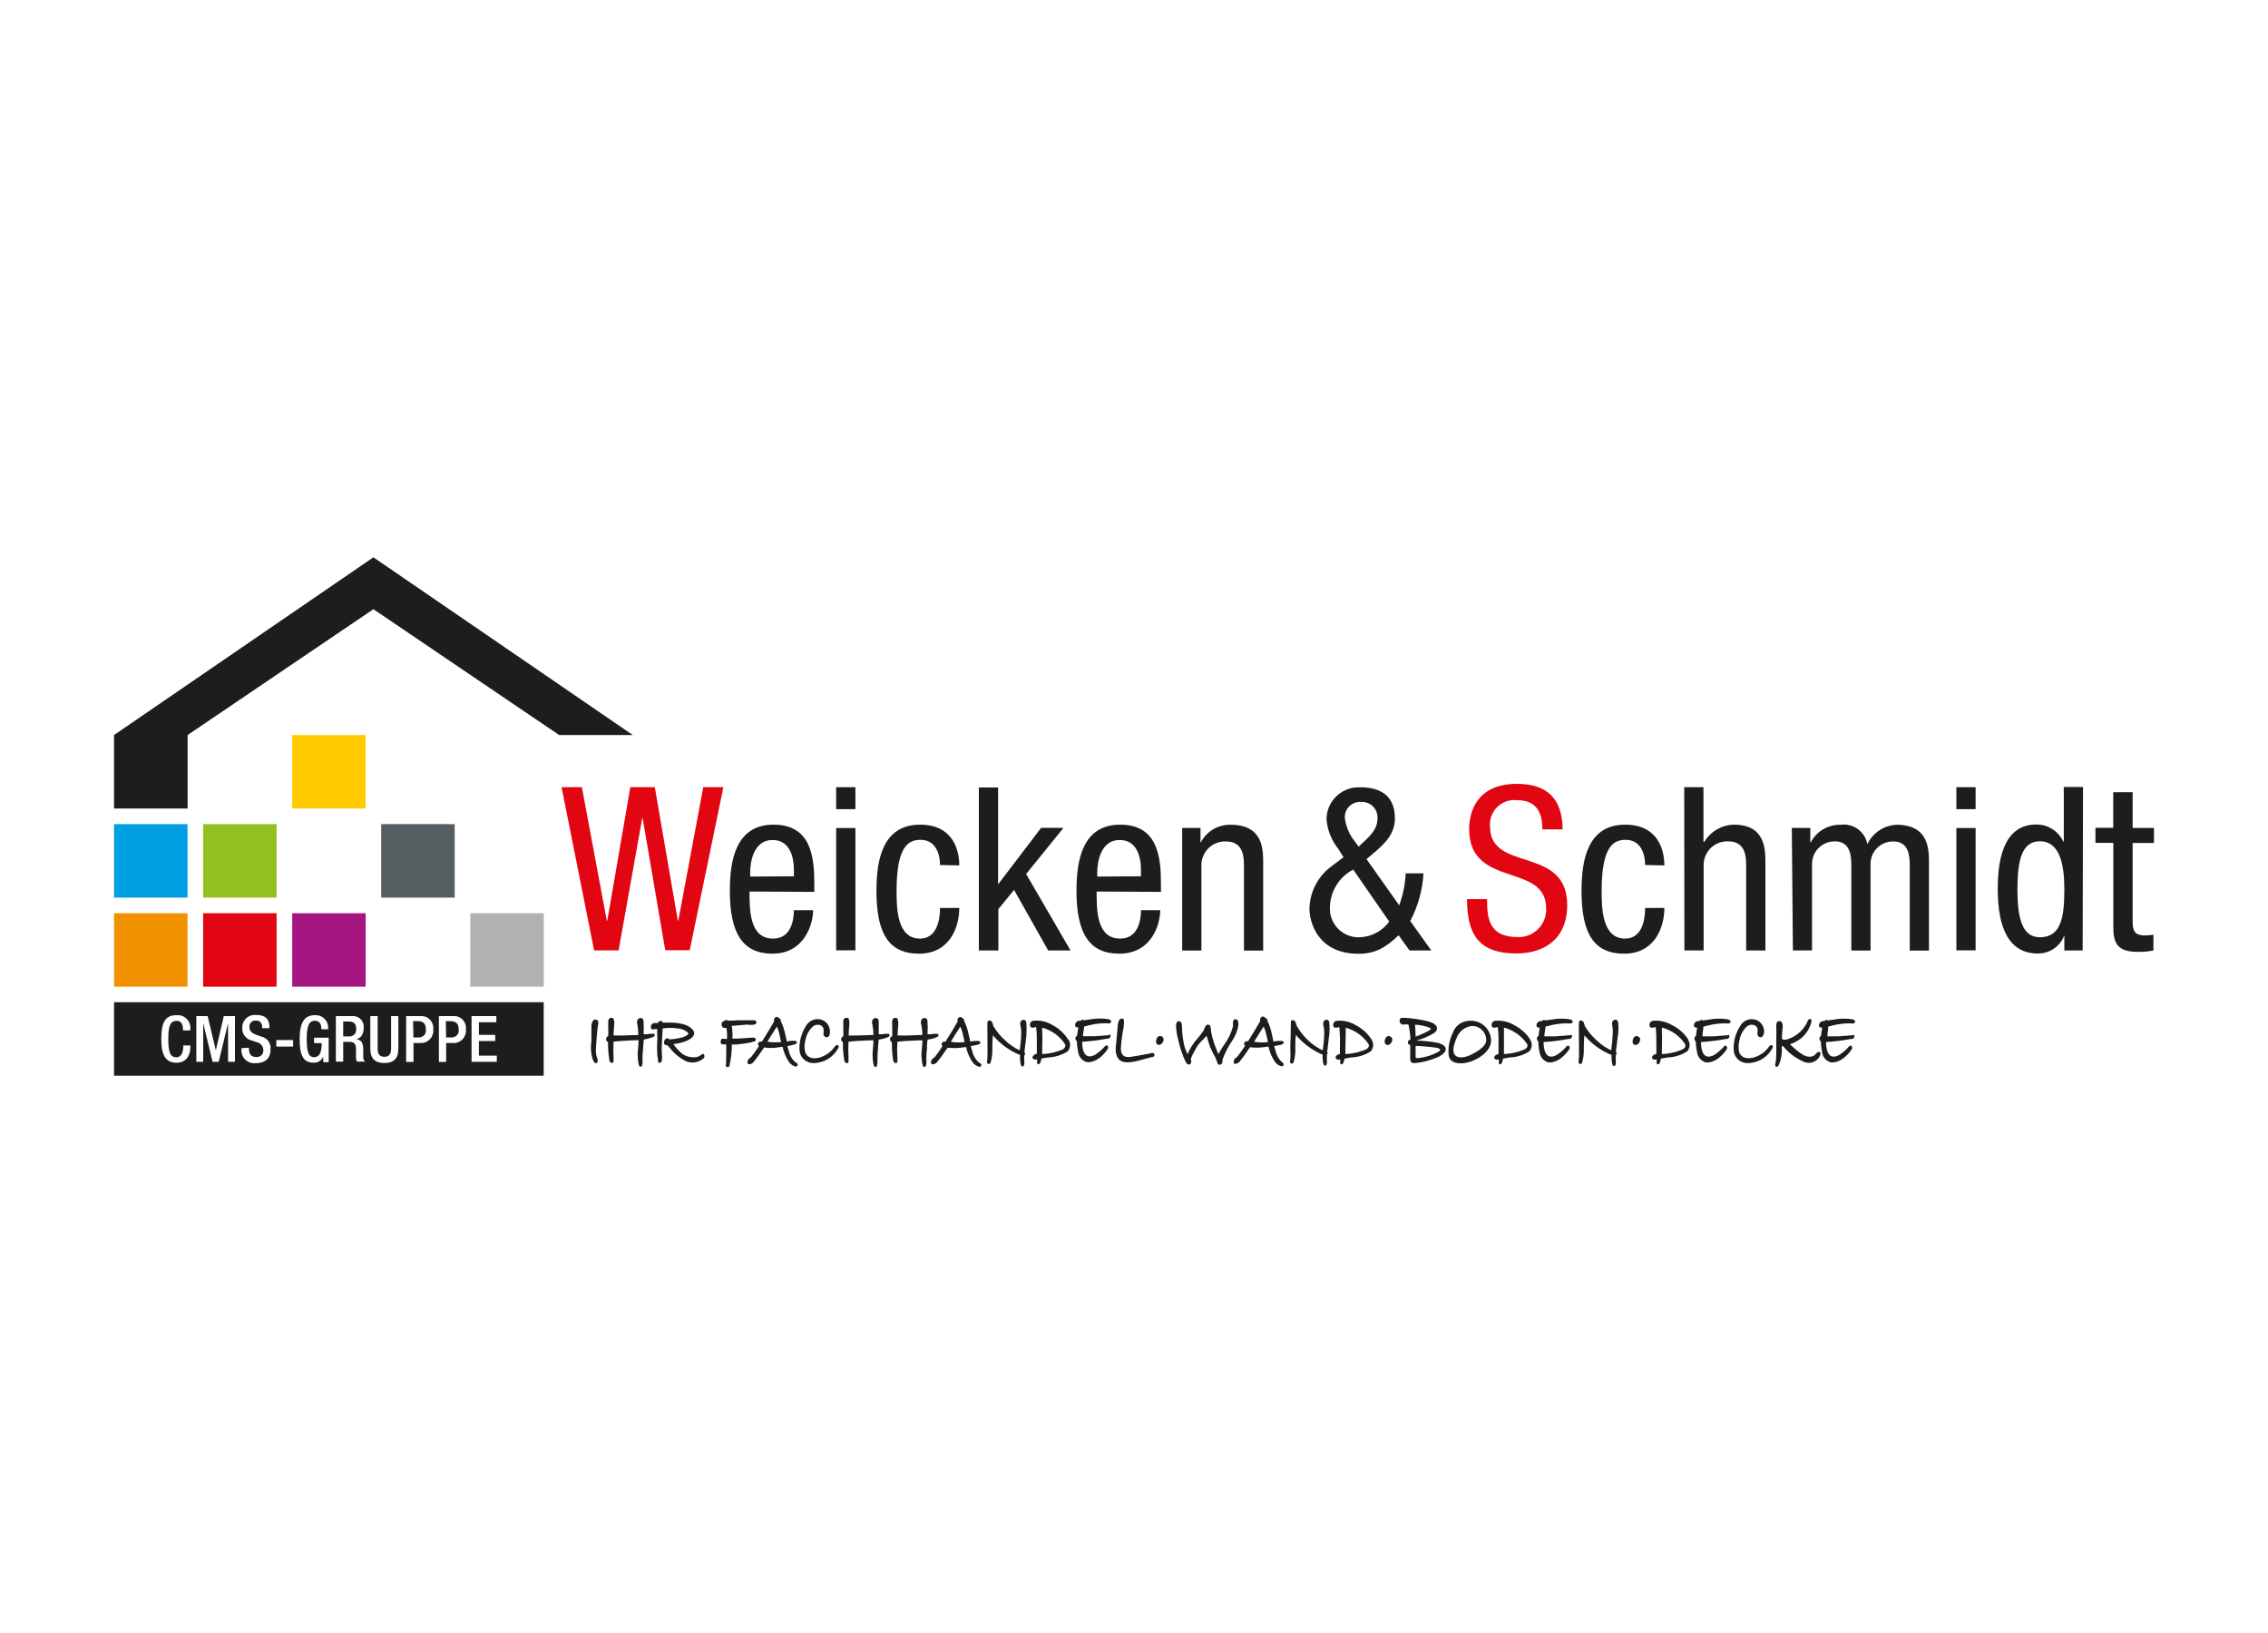 <?xml version="1.0" encoding="UTF-8"?>
<svg id="Ebene_2" data-name="Ebene 2" xmlns="http://www.w3.org/2000/svg" viewBox="0 0 250 180">
  <defs>
    <style>
      .cls-1 {
        fill: #a61680;
      }

      .cls-2 {
        fill: #ffcb00;
      }

      .cls-3 {
        fill: #1d1d1b;
      }

      .cls-4 {
        fill: #b1b1b1;
      }

      .cls-5 {
        fill: #e20613;
      }

      .cls-6 {
        fill: #fff;
      }

      .cls-7 {
        fill: #575e61;
      }

      .cls-8 {
        fill: #93c01f;
      }

      .cls-9 {
        fill: #f29100;
      }

      .cls-10 {
        fill: #009ee2;
      }
    </style>
  </defs>
  <g id="Ebene_1-2" data-name="Ebene 1">
    <g>
      <rect class="cls-6" width="250" height="180"/>
      <g>
        <path class="cls-5" d="M61.92,86.77h2.22l2.75,14.72h.05l2.54-14.72h2.7l2.54,14.72h.05l2.75-14.72h2.22l-3.71,17.97h-2.7l-2.49-14.55h-.05l-2.6,14.57h-2.7l-3.59-18Z"/>
        <path class="cls-3" d="M82.62,98.27c0,2.07,0,5.19,2.6,5.19,2.01,0,2.29-2.11,2.29-3.13h2.12c0,1.44-.9,4.79-4.49,4.79-3.31,0-4.69-2.29-4.69-6.93,0-3.38.66-7.29,4.82-7.29s4.49,3.59,4.49,6.51v.9l-7.13-.04ZM87.51,96.6v-.7c0-1.52-.48-3.31-2.35-3.31-2.22,0-2.47,2.7-2.47,3.53v.5l4.82-.03Z"/>
        <path class="cls-3" d="M92.17,86.77h2.12v2.42h-2.12v-2.42ZM92.17,91.27h2.12v13.48h-2.12v-13.48Z"/>
        <path class="cls-3" d="M103.62,95.36c0-1.3-.53-2.79-2.14-2.79-1.31,0-2.65.66-2.65,5.6,0,1.8,0,5.29,2.57,5.29,1.8,0,2.22-1.91,2.22-3.38h2.12c0,2.15-1.06,5.04-4.44,5.04s-4.69-2.29-4.69-6.93c0-3.38.66-7.29,4.82-7.29,3.68,0,4.31,2.89,4.31,4.49l-2.12-.04Z"/>
        <path class="cls-3" d="M118.01,104.77h-2.47l-3.76-6.68-1.73,2.12v4.56h-2.15v-17.97h2.12v10.68h0l4.74-6.23h2.47l-4.12,5.09,4.89,8.42Z"/>
        <path class="cls-3" d="M120.88,98.27c0,2.07,0,5.19,2.6,5.19,2.01,0,2.29-2.11,2.29-3.13h2.12c0,1.44-.85,4.79-4.54,4.79-3.31,0-4.69-2.29-4.69-6.93,0-3.38.66-7.29,4.82-7.29s4.49,3.59,4.49,6.51v.9l-7.09-.04ZM125.77,96.6v-.7c0-1.52-.48-3.31-2.35-3.31-2.22,0-2.47,2.7-2.47,3.53v.5l4.82-.03Z"/>
        <path class="cls-3" d="M130.31,91.26h2.02v1.59h.04c.63-1.22,1.91-1.97,3.28-1.94,3.59,0,3.59,2.7,3.59,4.29v9.58h-2.12v-9.33c0-1.03-.07-2.7-1.99-2.7-1.44-.05-2.64,1.07-2.7,2.51,0,.06,0,.12,0,.18v9.33h-2.12v-13.51Z"/>
        <path class="cls-3" d="M154.24,99.78c.41-1.13.65-2.31.71-3.51h1.96c-.11,1.83-.6,3.62-1.46,5.25l2.32,3.25h-2.4l-1.2-1.68c-1.39,1.31-2.5,2.04-4.44,2.04-4.38,0-5.39-3.35-5.39-4.99.04-1.85.95-3.57,2.44-4.66l1.31-.99-.56-.9c-.75-.94-1.21-2.08-1.31-3.28,0-1.96,1.6-3.53,3.55-3.53.06,0,.12,0,.19,0,2.26,0,3.8.98,3.8,3.42,0,1.8-1.23,2.9-2.47,3.94l-.66.56,3.6,5.08ZM149.17,95.85c-1.54.8-2.53,2.37-2.57,4.11-.11,1.74,1.21,3.24,2.95,3.35.12,0,.23,0,.35,0,1.29-.05,2.48-.69,3.23-1.73l-3.96-5.72ZM150.23,92.89c.81-.78,1.61-1.48,1.61-2.7.05-.95-.68-1.75-1.63-1.8-.06,0-.11,0-.17,0-.93-.06-1.74.64-1.8,1.57,0,.07,0,.15,0,.22.12.93.5,1.82,1.09,2.55l.43.6.47-.46Z"/>
        <path class="cls-5" d="M170.01,91.41c0-1.9-.67-3.21-2.79-3.21-1.48-.16-2.81.91-2.97,2.39-.02.18-.02.36,0,.54,0,5.07,8.5,2.04,8.5,8.63,0,4.16-3.05,5.34-5.6,5.34-4.21,0-5.44-2.17-5.44-5.99h2.21c0,2.01.13,4.18,3.38,4.18,1.67.06,3.07-1.25,3.13-2.92,0-.08,0-.17,0-.25,0-5.09-8.49-2.15-8.49-8.75,0-1.66.7-4.97,5.27-4.97,3.43,0,5,1.72,5.04,5.02h-2.22Z"/>
        <path class="cls-3" d="M181.34,95.36c0-1.3-.52-2.79-2.14-2.79-1.31,0-2.65.66-2.65,5.6,0,1.8,0,5.29,2.58,5.29,1.8,0,2.21-1.91,2.21-3.38h2.12c0,2.15-1.06,5.04-4.44,5.04s-4.69-2.29-4.69-6.93c0-3.38.66-7.29,4.82-7.29,3.68,0,4.31,2.89,4.31,4.49l-2.12-.04Z"/>
        <path class="cls-3" d="M185.65,86.77h2.12v6.02h.1c.69-1.14,1.91-1.86,3.24-1.89,3.49,0,3.49,2.7,3.49,4.29v9.58h-2.12v-9.33c0-1.03-.07-2.7-1.99-2.7-1.44-.05-2.64,1.07-2.7,2.51,0,.06,0,.12,0,.18v9.33h-2.12l-.02-18Z"/>
        <path class="cls-3" d="M197.53,91.26h2.02v1.59h.05c.63-1.22,1.91-1.97,3.28-1.94,1.4-.19,2.7.75,2.96,2.14.59-1.25,1.82-2.07,3.2-2.14,3.59,0,3.59,2.7,3.59,4.29v9.58h-2.12v-9.33c0-1.03-.07-2.7-1.8-2.7-1.37-.03-2.5,1.06-2.52,2.43,0,.09,0,.17,0,.26v9.33h-2.12v-9.33c0-1.03-.07-2.7-1.8-2.7-1.37-.02-2.51,1.07-2.53,2.44,0,.08,0,.17,0,.25v9.33h-2.11l-.12-13.51Z"/>
        <path class="cls-3" d="M215.65,86.77h2.12v2.42h-2.12v-2.42ZM215.65,91.27h2.12v13.48h-2.12v-13.48Z"/>
        <path class="cls-3" d="M229.57,104.77h-2.02v-1.68h0c-.45,1.22-1.62,2.03-2.93,2.01-3.2,0-4.41-2.85-4.41-7.11,0-2.82.46-7.11,4.26-7.11,1.27,0,2.43.73,2.97,1.89h.05v-6.02h2.12l-.04,18.01ZM224.85,103.31c2.35,0,2.7-2.22,2.7-5.29,0-2.62-.45-5.29-2.7-5.29-1.97,0-2.47,2.07-2.47,5.29s.53,5.29,2.47,5.29Z"/>
        <path class="cls-3" d="M232.96,87.32h2.12v3.94h2.35v1.66h-2.35v8.67c0,1.09.28,1.52,1.39,1.52.3,0,.6-.03.9-.08v1.74c-.57.11-1.14.16-1.72.15-2.19,0-2.7-.9-2.7-2.7v-9.31h-1.97v-1.66h1.96v-3.94Z"/>
        <path class="cls-3" d="M65.95,112.88c0-.23,0-.38-.13-.44-.12-.08-.29-.08-.41,0-.16.23-.24.5-.22.77v1.56c-.1.64-.06,1.29.11,1.91.18.43.26.53.41.51s.19-.21.17-.33c-.01-.12-.04-.23-.09-.34-.08-.25-.11-.51-.11-.76,0-.32.12-1.6.14-1.96s.08-.72.13-.95"/>
        <path class="cls-3" d="M71.96,113.95c-.23-.01-.45,0-.67.05h-.35c.03-.46.03-.93,0-1.39,0-.26-.1-.38-.32-.4-.15,0-.29.08-.36.22-.06.17-.06.36,0,.53.07.37.1.75.09,1.13h-.33l-1.36.05h-1.03c0-.52.08-1.06.08-1.2.02-.21,0-.41-.07-.61,0-.1-.13-.14-.29-.14s-.28.18-.3.31,0,.51,0,.8v.9c-.11.04-.19.12-.23.22-.04.13,0,.27.08.37.03.03.07.05.12.05v.05c0,.6.03,1.2.13,1.8,0,.24.08.4.2.45s.28,0,.28-.1v-.56c-.03-.54-.03-1.08,0-1.62v-.05c.22,0,.54-.06.79-.07l1.58-.08h.39c0,.49-.09,1.14-.1,1.46-.01.36.02.71.08,1.06.01.13.05.25.12.36.07.06.18.06.24-.01.01-.01.02-.03.03-.04.07-.21.09-.44.06-.66,0-.21,0-.73.07-1.23,0-.31.05-.68.08-1.02l.44-.09c.24-.05.48-.14.7-.25.08-.06.09-.16.03-.24-.03-.04-.07-.06-.11-.07"/>
        <path class="cls-3" d="M97.88,113.95c-.23-.01-.45,0-.67.05h-.35v-1.39c0-.26-.11-.38-.32-.4-.15,0-.3.08-.37.22-.06.17-.06.36,0,.54.07.37.11.75.1,1.12h-.34l-1.36.05h-1.02c0-.52.07-1.06.07-1.19.02-.21,0-.42-.06-.62,0-.1-.13-.14-.3-.14s-.28.18-.3.31,0,.51,0,.81v.9c-.19.07-.29.28-.22.47.02.04.04.08.07.12.03.03.07.05.11.06v.04c-.02.6.02,1.2.12,1.8,0,.24.09.4.2.46s.28,0,.29-.11,0-.24,0-.55c-.03-.54-.03-1.08,0-1.63v-.05l.78-.07,1.59-.08h.38c0,.49-.09,1.14-.1,1.46-.01.36.02.72.08,1.07.02.13.06.25.12.36.07.06.18.06.24-.01.01-.01.02-.03.03-.04.07-.21.09-.43.07-.66,0-.21,0-.74.06-1.24,0-.31.05-.68.08-1.02l.44-.08c.24-.06.48-.14.7-.26.08-.06.09-.16.03-.24-.03-.04-.07-.06-.11-.07"/>
        <path class="cls-3" d="M103.25,113.95c-.22-.01-.45,0-.66.05h-.35c.03-.46.03-.93,0-1.39,0-.26-.1-.38-.32-.4-.15-.01-.3.07-.36.22-.07.17-.07.37,0,.54.08.37.11.75.1,1.12h-.34l-1.35.05h-1.03c0-.52.08-1.06.08-1.19.01-.21-.01-.42-.07-.62,0-.1-.13-.14-.3-.14s-.27.18-.3.31,0,.51,0,.81v.9c-.11.04-.2.12-.23.23-.04.13,0,.26.08.36.03.03.07.05.11.06v.04c-.01.6.03,1.2.12,1.8,0,.24.09.4.21.46.1.05.22.01.27-.08,0,0,0-.02.01-.03v-.55c-.04-.54-.04-1.08,0-1.63v-.05l.79-.07,1.58-.08h.39c0,.49-.1,1.14-.11,1.46,0,.36.03.72.08,1.07.02.13.06.25.13.36.07.06.18.06.24-.01.01-.01.02-.03.03-.04.07-.21.09-.44.06-.66,0-.21,0-.74.07-1.24,0-.31,0-.68.07-1.02l.45-.08c.24-.05.47-.14.69-.26.08-.06.09-.16.03-.24-.03-.04-.07-.06-.11-.07"/>
        <path class="cls-3" d="M77.35,116.22c-.23.22-.53.33-.84.32-.5.02-.99-.14-1.38-.44-.34-.3-.64-.64-.9-1.01.72-.09,1.8-.33,2.2-.9.13-.21.11-.48-.05-.67-.24-.27-.55-.46-.9-.58-.62-.18-1.26-.25-1.9-.22h-.52c0-.11-.1-.19-.21-.18,0,0-.01,0-.02,0-.14,0-.27.08-.31.22h-.11c-.28,0-.46,0-.58.17-.12.14-.12.36,0,.5.11.1.32,0,.41,0h.2v.4c.02.39.02.78,0,1.17-.02.34-.02.68,0,1.02,0,.32.08.62.09.81s0,.33.13.33c.15,0,.27-.11.3-.25.03-.27.03-.54,0-.81-.03-.36-.03-.73,0-1.09,0-.46.06-1.06.08-1.47,0-.06,0-.12,0-.18h0c.55-.08,1.11-.08,1.66,0,.39.02.76.17,1.06.4.11.1.13.18.1.24-.19.17-.43.29-.68.35-.46.12-.93.2-1.4.22-.06-.08-.15-.12-.24-.12-.16,0-.27.17-.31.27-.05.12-.05.25,0,.37.05.11.18.1.25.11s.15.06.31.26c.42.55.94,1.01,1.54,1.36.71.46,1.64.38,2.26-.19.14-.17,0-.61-.16-.43"/>
        <path class="cls-3" d="M82.49,112.97c.32,0,.55,0,.71-.05s.21-.22.16-.33-.16-.13-.32-.13h-1.61l-1.11.05c-.1-.06-.22-.08-.34-.06-.08,0-.15.05-.19.12h0c-.3.05-.28.35-.22.51.02.11.11.2.22.22.09.01.18.01.27,0h0c.07.32.1.65.08.98v.25c-.25,0-.49-.09-.6,0-.1.13-.13.3-.08.46,0,.12.2.14.39.13h.2v1.02c0,.43,0,1.11-.05,1.28,0,.11.09.21.2.21.08,0,.15-.04.19-.1.16-.69.26-1.4.28-2.11v-.29h.52c.52-.05,1.05-.12,1.56-.22.17-.05.34-.1.51-.16.08-.1.06-.25-.04-.33-.05-.04-.12-.06-.18-.05-.34,0-1.24.1-1.65.11h-.66c.02-.25.02-.49,0-.74,0-.22-.03-.45-.08-.66h0c.4-.04,1.45-.13,1.8-.15"/>
        <path class="cls-3" d="M84.8,114.83h-.22c.41-.64.9-1.46,1.05-1.67h0c.09.19.17.38.22.58.09.38.16.66.25,1.12-.44.04-.88.04-1.31,0M87.8,117.18c-.41-.3-.7-.74-.82-1.23-.07-.22-.14-.44-.19-.66.27,0,.49-.08.58-.11s.41-.1.46-.21,0-.22-.22-.24c-.3-.02-.6,0-.9.07,0-.25-.1-.51-.16-.8-.1-.51-.26-1-.49-1.47.03-.14-.06-.28-.2-.31h0l-.11-.09c-.16-.13-.39.06-.42.19-.03.09-.03.18,0,.27-.13.26-1.04,1.74-1.34,2.22h-.18c-.15.01-.27.15-.25.3,0,0,0,.02,0,.02,0,.07.04.14.1.18-.32.49-.74,1.07-.84,1.18s-.26.17-.35.32-.13.35,0,.46.42,0,.61-.22.76-1.01,1.14-1.58h.11c.43.06.86.06,1.29,0l.64-.09c.13.63.39,1.22.75,1.74.18.21.41.36.66.44.12.02.23-.05.25-.17.02-.08-.01-.16-.07-.21"/>
        <path class="cls-3" d="M105.02,114.83h-.22c.41-.64.9-1.46,1.05-1.67h0c.09.19.17.38.22.58.09.38.16.66.25,1.13-.44.04-.88.04-1.31,0M108.02,117.2c-.41-.31-.7-.74-.82-1.24-.07-.22-.14-.44-.19-.66l.58-.1c.22-.05.4-.11.46-.22s0-.22-.22-.24c-.3-.01-.6,0-.9.07,0-.25-.1-.5-.16-.8-.1-.51-.26-1-.49-1.47.03-.14-.06-.28-.2-.31h0s-.06-.06-.1-.09c-.16-.13-.39.06-.42.19-.03.09-.03.18,0,.27-.13.26-1.04,1.75-1.34,2.22h-.18c-.16.02-.27.16-.25.32,0,0,0,0,0,0,0,.07.04.14.1.18-.32.49-.74,1.08-.84,1.18s-.26.17-.35.32-.13.36,0,.46.42,0,.61-.22.76-1,1.14-1.57h.11c.43.05.86.05,1.28,0l.65-.08c.13.62.39,1.21.75,1.73.17.21.4.36.66.44.11.04.23-.02.26-.13.03-.09,0-.19-.08-.24"/>
        <path class="cls-3" d="M138.45,114.83h-.22c.41-.64.9-1.46,1.06-1.67h0c.09.19.17.38.22.58.1.38.16.66.26,1.13-.44.04-.88.04-1.32,0M141.46,117.2c-.4-.31-.69-.75-.82-1.24-.08-.24-.13-.46-.19-.66l.58-.1c.22-.05.41-.11.46-.22s0-.22-.22-.24c-.3-.02-.6,0-.9.07-.05-.25-.1-.5-.17-.8-.1-.51-.26-1.01-.49-1.47.03-.14-.06-.28-.2-.31h0l-.17-.14c-.17-.13-.4.06-.43.19-.03.09-.03.18,0,.27-.13.26-1.03,1.75-1.34,2.22h-.17c-.16.01-.28.15-.26.31,0,0,0,0,0,.01,0,.07.05.14.11.18-.33.49-.75,1.08-.84,1.18s-.26.17-.34.32-.13.36-.04.46.43,0,.62-.22.76-1,1.13-1.57h.11c.43.05.86.05,1.29,0l.64-.08c.13.62.39,1.21.75,1.73.17.21.41.37.67.44.11.03.22-.04.25-.15.02-.08-.01-.17-.08-.22"/>
        <path class="cls-3" d="M91.47,113.93c.1-.59-.2-1.18-.73-1.46-.72-.33-1.56-.04-1.93.66-.5.81-.74,1.75-.68,2.7.09.77.74,1.35,1.52,1.35,1.17,0,2.24-.65,2.77-1.7.13-.22-.13-.43-.37-.16-.41.61-1.03,1.06-1.74,1.26-1.03.26-1.42-.24-1.55-.58-.12-.48-.1-.98.05-1.46.11-.54.39-1.02.79-1.39.34-.31,1.03-.27,1.17.22.05.22,0,.38,0,.64.02.18.17.32.35.33.1,0,.29-.06.35-.39"/>
        <path class="cls-3" d="M194.44,113.93c.1-.59-.19-1.17-.72-1.45-.72-.34-1.57-.05-1.93.66-.51.8-.75,1.75-.68,2.7.08.77.74,1.35,1.51,1.34,1.17.01,2.24-.64,2.77-1.69.13-.22-.13-.43-.37-.16-.42.62-1.04,1.06-1.76,1.25-1.02.25-1.42-.24-1.55-.59-.11-.48-.08-.98.06-1.45.11-.53.38-1.02.78-1.39.35-.31,1.04-.27,1.17.22.05.22,0,.38,0,.64.02.18.16.32.34.33.1,0,.29-.06.35-.39"/>
        <path class="cls-3" d="M113.14,113.96c.03-.36.03-.73,0-1.1,0-.25-.06-.42-.28-.45-.15-.02-.29.06-.36.19-.06.16-.06.34,0,.5.07.42.09.85.05,1.28,0,.35-.1.9-.14,1.36h-.09c-.57-.28-1.1-.65-1.55-1.09-.49-.44-.91-.95-1.25-1.51-.11-.23-.09-.43-.24-.57s-.4-.11-.43.08,0,1.55,0,2.09v1.67c0,.24-.05.47-.05.65s.2.34.38.1c.17-.54.23-1.11.2-1.68,0-.45.02-.91.07-1.36.78.92,1.75,1.64,2.86,2.12h.12c0,.3,0,.6.05.9.01.12.05.24.11.35.05.07.15.09.23.03.01,0,.02-.02.03-.03.06-.19.08-.38.06-.58-.02-.2-.02-.4,0-.59.05-.02.09-.07.09-.13,0-.06-.02-.12-.06-.15v-.27c.06-.41.17-1.36.21-1.73"/>
        <path class="cls-3" d="M146.54,113.96c.03-.36.03-.73,0-1.1,0-.25-.06-.42-.28-.46-.15-.01-.29.07-.36.2-.06.16-.06.34,0,.5.07.42.09.85.05,1.28,0,.35-.1.9-.14,1.36h-.09c-.57-.28-1.1-.65-1.55-1.09-.48-.45-.89-.98-1.22-1.55-.11-.23-.09-.44-.24-.57s-.4-.11-.42.08,0,1.55-.04,2.09,0,1.43,0,1.68-.05.46-.05.64.2.34.38.1c.17-.54.23-1.11.2-1.68,0-.4,0-.97.07-1.36.76.91,1.73,1.64,2.81,2.12h.12c0,.29.01.57.05.85,0,.12.05.24.11.35.05.07.15.09.23.03.01,0,.02-.02.03-.03.07-.18.09-.38.06-.58v-.59c.05-.02.09-.06.09-.12,0-.06-.02-.12-.06-.16,0-.09,0-.18.04-.27.05-.41.16-1.36.2-1.73"/>
        <path class="cls-3" d="M178.38,113.96c.03-.36.03-.73,0-1.1,0-.25-.07-.42-.28-.46-.15-.01-.29.07-.36.2-.06.16-.06.34,0,.5.05.42.05.85,0,1.28,0,.35-.09.9-.13,1.36h-.09c-.57-.28-1.1-.65-1.55-1.09-.49-.44-.91-.95-1.25-1.51-.11-.23-.09-.44-.24-.57s-.4-.11-.43.08,0,1.55,0,2.09v1.68c0,.25-.05.46-.05.64s.2.34.38.1c.17-.54.23-1.11.2-1.68,0-.45.02-.91.07-1.36.78.92,1.75,1.64,2.86,2.12h.12c0,.29.01.57.05.85.01.12.05.24.1.35.06.07.17.09.24.03.01,0,.02-.02.03-.03.06-.19.08-.38.06-.58-.02-.2-.02-.4,0-.59.05-.02.09-.06.09-.12,0-.06-.02-.12-.06-.16v-.27c.06-.41.17-1.36.21-1.73"/>
        <path class="cls-3" d="M117.28,115.62c-.76.34-1.57.53-2.4.57h0v-.43c0-.58.05-1.52,0-2.06v-.42h0c1.03.27,1.92.91,2.51,1.8.1.19.02.41-.16.51,0,0,0,0,0,0M117.76,114.61c-.43-.69-1.05-1.26-1.77-1.64-.62-.37-1.35-.53-2.07-.46-.23.02-.4.23-.39.46-.01.15.09.28.24.31.15,0,.3-.03.44-.09h0c.07.6.09,1.2.08,1.8v1.16c-.08.02-.16.04-.23.08-.19.11-.3.27-.22.42s.28.15.38.13h.11c-.02.14-.02.28,0,.42,0,.14.23.19.36-.11.06-.13.09-.27.1-.41l.71-.12c.77-.03,1.52-.25,2.17-.66.35-.37.38-.94.08-1.35"/>
        <path class="cls-3" d="M150.7,115.61c-.75.35-1.57.54-2.4.57h0v-.43c0-.58.05-1.51.04-2.05v-.42h0c1.02.28,1.92.92,2.51,1.8.1.19.02.41-.16.51,0,0,0,0,0,0M151.21,114.62c-.44-.7-1.06-1.26-1.8-1.64-.62-.37-1.35-.53-2.07-.46-.23.02-.4.23-.39.46-.01.15.09.28.24.31.15,0,.3-.04.44-.09h0c.06.6.09,1.2.07,1.8v1.17c-.08.02-.16.04-.23.08-.2.1-.3.26-.22.41s.28.16.38.13h.11c-.02.14-.02.28,0,.42,0,.14.23.19.36-.11.06-.13.09-.27.1-.41l.71-.13c.77-.02,1.52-.25,2.17-.66.35-.37.38-.93.08-1.34"/>
        <path class="cls-3" d="M168.18,115.61c-.75.35-1.57.54-2.4.57h0v-2.9h.04c1.02.28,1.92.92,2.51,1.8.1.19.02.41-.16.51,0,0,0,0,0,0M168.7,114.62c-.45-.7-1.08-1.27-1.82-1.64-.62-.37-1.35-.53-2.07-.46-.23.02-.4.23-.39.46-.02.15.09.29.24.31.15,0,.3-.04.44-.09h0c.07.6.1,1.2.08,1.8v1.17c-.08.02-.15.04-.22.08-.2.1-.3.26-.23.41.08.13.24.18.38.13h.11c-.01.14-.01.28,0,.42,0,.14.23.19.36-.11.05-.13.08-.27.09-.41l.72-.13c.77-.02,1.52-.25,2.17-.66.35-.37.38-.93.08-1.34"/>
        <path class="cls-3" d="M185.59,115.61c-.75.35-1.57.55-2.4.57h0v-.43c0-.58.04-1.51,0-2.05v-.42h.04c1.03.27,1.92.91,2.51,1.8.1.18.03.4-.15.5,0,0-.02,0-.02.01M186.12,114.62c-.45-.71-1.09-1.28-1.84-1.64-.62-.37-1.35-.53-2.07-.46-.23.02-.4.23-.39.46-.01.15.09.28.24.31.15,0,.3-.04.44-.09h0c.07.6.09,1.2.08,1.8v1.17c-.08.02-.16.04-.23.08-.2.1-.3.26-.22.41s.28.16.38.13h.11c-.02.14-.02.28,0,.42.04.14.23.19.36-.11.05-.13.08-.27.1-.41l.71-.13c.77-.02,1.52-.25,2.17-.66.35-.37.38-.93.08-1.34"/>
        <path class="cls-3" d="M122.28,114.1c-.17,0-.9.09-1.68.12h-1.22c0-.32.07-.64.09-.76,0-.1.02-.2.04-.31.28-.07.64-.17.96-.23.44-.09.9-.13,1.35-.13.3,0,.51.08.62-.08s0-.32-.31-.38c-.58-.08-1.16-.08-1.74,0l-.9.13c-.11-.09-.27-.07-.35.04,0,0-.01.01-.02.02h-.2c-.24.04-.41.24-.41.48,0,.21.17.26.35.25-.05.31-.1.66-.13.9h0c-.13.07-.2.21-.18.35,0,.11.06.21.16.26,0,.4.05.8.13,1.19.06.48.37.89.82,1.08.4.17,1.48,0,2.43-1.38.15-.22,0-.58-.27-.35-.31.37-.68.69-1.09.95-.55.32-1.43.46-1.45-1.42h0c.86-.05,1.72-.15,2.57-.31.27-.05.43,0,.53-.2s0-.32-.15-.3"/>
        <path class="cls-3" d="M173.15,114.1c-.18,0-.9.09-1.68.13h-1.23c0-.32.07-.64.09-.76s0-.19.04-.31c.28-.07.64-.17.96-.23.45-.08.9-.13,1.36-.13.3,0,.5.08.62-.08s0-.32-.31-.37c-.58-.09-1.17-.09-1.74,0l-.9.13c-.11-.09-.28-.07-.37.05,0,0,0,.01-.01.02h-.2c-.24.04-.42.24-.41.49,0,.2.17.25.35.24-.05.31-.1.66-.13.9h0c-.13.07-.2.21-.17.35,0,.11.05.21.15.26,0,.4.05.8.14,1.2.06.48.37.88.82,1.07.4.17,1.48,0,2.43-1.38.16-.22,0-.58-.27-.35-.31.37-.68.7-1.09.95-.55.32-1.43.46-1.45-1.42h0c.86-.05,1.73-.15,2.58-.31.26-.05.43,0,.52-.2s0-.32-.14-.3"/>
        <path class="cls-3" d="M190.56,114.1c-.18,0-.9.09-1.68.13h-1.22c0-.32.07-.64.08-.76s0-.19.04-.31c.29-.07.64-.17.96-.23.45-.08.9-.13,1.36-.13.3,0,.51.08.62-.08s0-.32-.31-.37c-.6-.09-1.2-.09-1.8,0l-.9.13c-.1-.09-.25-.08-.34.03,0,.01-.02.02-.03.04h-.21c-.24.04-.41.24-.41.49,0,.2.17.25.36.24-.06.3-.1.6-.13.9h0c-.12.07-.19.21-.17.35,0,.11.05.21.15.26,0,.4.05.8.14,1.2.06.48.37.88.82,1.07.4.17,1.48,0,2.43-1.38.15-.22-.04-.58-.27-.35-.31.37-.68.69-1.09.95-.56.32-1.44.46-1.46-1.42h0c.86-.05,1.73-.15,2.58-.31.26-.05.43,0,.52-.2s0-.32-.14-.3"/>
        <path class="cls-3" d="M204.33,114.1c-.17,0-.9.09-1.68.13h-1.22c0-.32.07-.64.08-.76s0-.19,0-.31c.29-.07.65-.17.96-.23.45-.08.9-.13,1.36-.13.3,0,.51.08.62-.08s0-.32-.31-.37c-.58-.09-1.17-.09-1.75,0l-.9.13c-.1-.09-.25-.08-.34.03,0,.01-.02.02-.03.04h-.2c-.24.04-.42.24-.42.49,0,.2.17.25.36.24-.06.3-.1.6-.13.9h0c-.12.07-.19.21-.17.35,0,.11.06.21.15.26.01.4.06.8.14,1.2.06.48.37.88.82,1.07.4.17,1.48,0,2.43-1.38.15-.22,0-.58-.27-.35-.31.37-.68.69-1.09.95-.55.32-1.43.46-1.46-1.42h0c.87-.05,1.73-.15,2.58-.31.27-.05.43,0,.52-.2s0-.32-.14-.3"/>
        <path class="cls-3" d="M123.86,113.17c.06-.51.1-.9-.18-.9s-.43.29-.47.75-.09,1.13-.16,1.8-.21,1.48.35,2.01,1.93.13,2.4,0,.9-.26,1.3-.33c.12-.04.19-.16.15-.28-.04-.12-.16-.19-.28-.15-.21.06-.42.1-.64.13-.68.12-1.1.22-1.73.3s-1.04-.15-1.05-.9c.04-.8.15-1.59.31-2.37"/>
        <path class="cls-3" d="M127.86,114.19c-.42,0-.64.9-.16.98s.9-.9.16-.98"/>
        <path class="cls-3" d="M153.06,114.2c-.42,0-.64.9-.15.98s.9-.9.15-.98"/>
        <path class="cls-3" d="M180.39,114.2c-.42,0-.64.9-.16.98s.9-.9.16-.98"/>
        <path class="cls-3" d="M136.18,112.34c-.15.02-.26.15-.27.3v.49c-.19.74-.53,1.44-.99,2.06-.29.41-.62,1.01-.62,1.01,0,0-.32-.77-.46-1.17-.14-.43-.26-.86-.34-1.3,0-.22-.03-.44-.1-.65-.08-.13-.25-.18-.38-.11-.04.02-.08.06-.11.11-.1.15-.18.32-.23.5-.21.31-.44.61-.69.9-.46.5-.82,1.08-1.08,1.71-.04-.07-.08-.14-.12-.22-.18-.43-.3-.87-.37-1.33-.07-.42-.11-.85-.13-1.28,0-.35,0-.81-.37-.8s-.3.7-.22,1.2c0,.26.38,1.7.51,2.08.13.39.28.78.46,1.15.12.24.26.42.47.33s.19-.4.12-.6h0c.16-.42.36-.82.59-1.2.2-.33.44-.63.73-.9.23-.23.42-.46.42-.46,0,0,.19.66.38,1.23.17.4.37.78.58,1.16.09.21.21.5.24.62.02.13.15.22.28.19.02,0,.05-.01.07-.02.1-.04.18-.14.2-.25v-.28c.26-.73.62-1.42,1.05-2.06.35-.51.59-1.08.7-1.69.07-.63-.2-.73-.32-.73"/>
        <path class="cls-3" d="M200.3,115.99c-.49.73-1.2.55-1.8.12-.43-.3-.83-.64-1.2-1.02,1.16-.32,2.06-1.24,2.36-2.41.11-.41-.23-.47-.37-.2-.38.93-1.13,1.66-2.08,2.01-.57.22-.79.09-.79-.05h0c0-.64.08-.97.09-1.28,0-.46-.18-.63-.4-.61s-.33.21-.31.59c.02.39,0,.8,0,1.34v1.8c0,.34-.03.67-.11,1-.09.31.21.44.36.16.29-.64.41-1.34.35-2.04h0c0-.13.13-.13.22,0,.6.71,1.36,1.27,2.22,1.64.68.3,1.48,0,1.78-.69,0-.02.01-.03.02-.05.15-.33-.18-.5-.36-.22"/>
        <path class="cls-3" d="M158.67,115.87c-.72.42-1.53.68-2.36.76-.2,0-.28,0-.27-.12s0-1.22,0-1.22h.26c.13,0,1.51.11,1.99.19s.54.24.38.36M155.97,112.96h.23c.47.04.94.15,1.38.32.17.08.22.16-.05.31-.48.26-.98.49-1.49.67,0,0,0-.7-.07-1.33M158.6,114.97c-.82-.16-1.65-.25-2.48-.27.68-.18,1.33-.46,1.94-.82.58-.39.48-1.03-.74-1.33-.76-.17-1.53-.29-2.31-.35-.17-.02-.34-.02-.5,0-.17,0-.26.17-.22.43.04.21.25.34.46.3,0,0,0,0,0,0,.16-.03.33-.03.49,0,.03.09.06.18.07.27.09.44.14.9.17,1.35h0l-.11.06c-.2.13-.32.49.08.58h0v1.48c0,.2,0,.57.55.51.94-.1,1.85-.35,2.7-.76.8-.46,1.02-1.09-.12-1.45"/>
        <path class="cls-3" d="M163.82,114.77c-.08.66-1.24,1.3-1.8,1.55s-1.28.36-1.62,0-.19-1.1.12-1.8c.23-.74.86-1.29,1.63-1.42.84-.08,1.59.54,1.67,1.39,0,.09,0,.19,0,.28M161.81,112.53c-.78.07-1.44.6-1.68,1.35-.39.78-.54,1.66-.43,2.52.16.75,1.05.96,2.08.71s2.49-1.12,2.58-2.32c.03-1.24-.95-2.26-2.19-2.28-.12,0-.24,0-.35.02"/>
        <polygon class="cls-3" points="41.16 61.43 12.57 81.02 12.57 89.12 20.68 89.12 20.68 81.02 41.16 67.15 61.65 81.03 61.65 81.02 69.75 81.02 41.16 61.43 41.16 61.43"/>
        <rect class="cls-1" x="32.21" y="100.66" width="8.1" height="8.1"/>
        <rect class="cls-8" x="22.39" y="90.84" width="8.1" height="8.1"/>
        <rect class="cls-10" x="12.57" y="90.84" width="8.1" height="8.1"/>
        <rect class="cls-5" x="22.39" y="100.66" width="8.1" height="8.1"/>
        <rect class="cls-2" x="32.21" y="81.02" width="8.1" height="8.1"/>
        <rect class="cls-7" x="42.02" y="90.84" width="8.1" height="8.1"/>
        <rect class="cls-3" x="12.57" y="110.47" width="47.36" height="8.1"/>
        <path class="cls-6" d="M20.99,115.23v.11c0,.9-.37,1.8-1.55,1.8s-1.66-.83-1.66-2.62.4-2.62,1.67-2.62c.76-.08,1.44.47,1.53,1.23.01.12.01.24,0,.36v.09h-.81v-.08c0-.47-.13-1-.72-.98s-.9.37-.9,1.99.27,2.03.9,2.03.75-.75.75-1.21v-.09h.81Z"/>
        <polygon class="cls-6" points="21.64 112 22.89 112 23.78 115.73 23.8 115.73 24.67 112 25.9 112 25.9 117.04 25.14 117.04 25.14 112.85 25.12 112.85 24.11 117.04 23.43 117.04 22.42 112.85 22.4 112.85 22.4 117.04 21.64 117.04 21.64 112"/>
        <path class="cls-6" d="M27.44,115.48v.13c0,.61.27.9.83.9.39.03.73-.26.76-.65,0-.03,0-.06,0-.08,0-.43-.29-.81-.72-.9l-.56-.19c-.64-.14-1.08-.73-1.05-1.38-.03-.76.56-1.41,1.32-1.44.08,0,.17,0,.25.01,1.29,0,1.43.81,1.43,1.33v.12h-.81v-.11c.05-.35-.19-.67-.54-.73-.06,0-.12,0-.17,0-.35-.02-.66.24-.68.59,0,.04,0,.09,0,.13,0,.43.22.65.75.85l.55.2c.66.13,1.1.75,1.02,1.41,0,1.07-.65,1.52-1.66,1.52-.76.08-1.45-.47-1.54-1.23-.01-.1-.01-.21,0-.31v-.12l.81-.04Z"/>
        <rect class="cls-6" x="30.46" y="114.64" width="1.85" height=".72"/>
        <path class="cls-6" d="M35.63,116.45h0c-.16.45-.62.74-1.1.68-1.11,0-1.5-.82-1.5-2.61s.51-2.62,1.67-2.62c.75-.06,1.41.5,1.47,1.25,0,.07,0,.14,0,.21v.09h-.75v-.12c0-.37-.16-.82-.71-.82s-.9.38-.9,1.99.26,2.03.81,2.03.84-.44.84-1.55h-.84v-.6h1.61v2.7h-.6v-.63Z"/>
        <path class="cls-6" d="M37.01,112h1.8c.64-.06,1.21.4,1.28,1.05,0,.09,0,.17,0,.26,0,.65-.29,1.15-.84,1.23h0c.5.05.76.32.79,1.03v1.02c0,.17.09.34.23.43h-.9c-.09-.13-.14-.28-.13-.44v-.95c0-.55-.18-.79-.74-.79h-.67v2.18h-.81v-5.02ZM38.46,114.24c.41.04.76-.26.8-.67,0-.05,0-.1,0-.15,0-.54-.23-.82-.76-.82h-.67v1.64h.64Z"/>
        <path class="cls-6" d="M41.63,112v3.59c0,.64.25.9.74.9s.74-.28.74-.9v-3.59h.8v3.59c0,1.16-.58,1.58-1.54,1.58s-1.55-.42-1.55-1.58v-3.59h.81Z"/>
        <path class="cls-6" d="M44.76,112h1.6c.72-.06,1.34.48,1.4,1.2,0,.09,0,.18,0,.28.07.75-.48,1.42-1.23,1.49-.08,0-.16,0-.24,0h-.71v2.08h-.81v-5.04ZM45.56,114.35h.58c.42.03.78-.28.81-.69,0-.07,0-.14-.01-.21,0-.54-.22-.9-.9-.9h-.51l.04,1.8Z"/>
        <path class="cls-6" d="M48.37,112h1.59c.72-.06,1.34.48,1.4,1.2,0,.09,0,.18,0,.28.07.75-.48,1.42-1.23,1.49-.08,0-.16,0-.24,0h-.71v2.08h-.8v-5.04ZM49.17,114.35h.58c.42.03.79-.28.82-.7,0-.06,0-.13-.01-.19,0-.54-.22-.9-.9-.9h-.52l.04,1.8Z"/>
        <polygon class="cls-6" points="51.98 112 54.71 112 54.71 112.68 52.79 112.68 52.79 114.07 54.59 114.07 54.59 114.75 52.79 114.75 52.79 116.36 54.76 116.36 54.76 117.04 51.98 117.04 51.98 112"/>
        <rect class="cls-4" x="51.84" y="100.66" width="8.1" height="8.1"/>
        <rect class="cls-9" x="12.57" y="100.66" width="8.1" height="8.1"/>
      </g>
    </g>
  </g>
</svg>